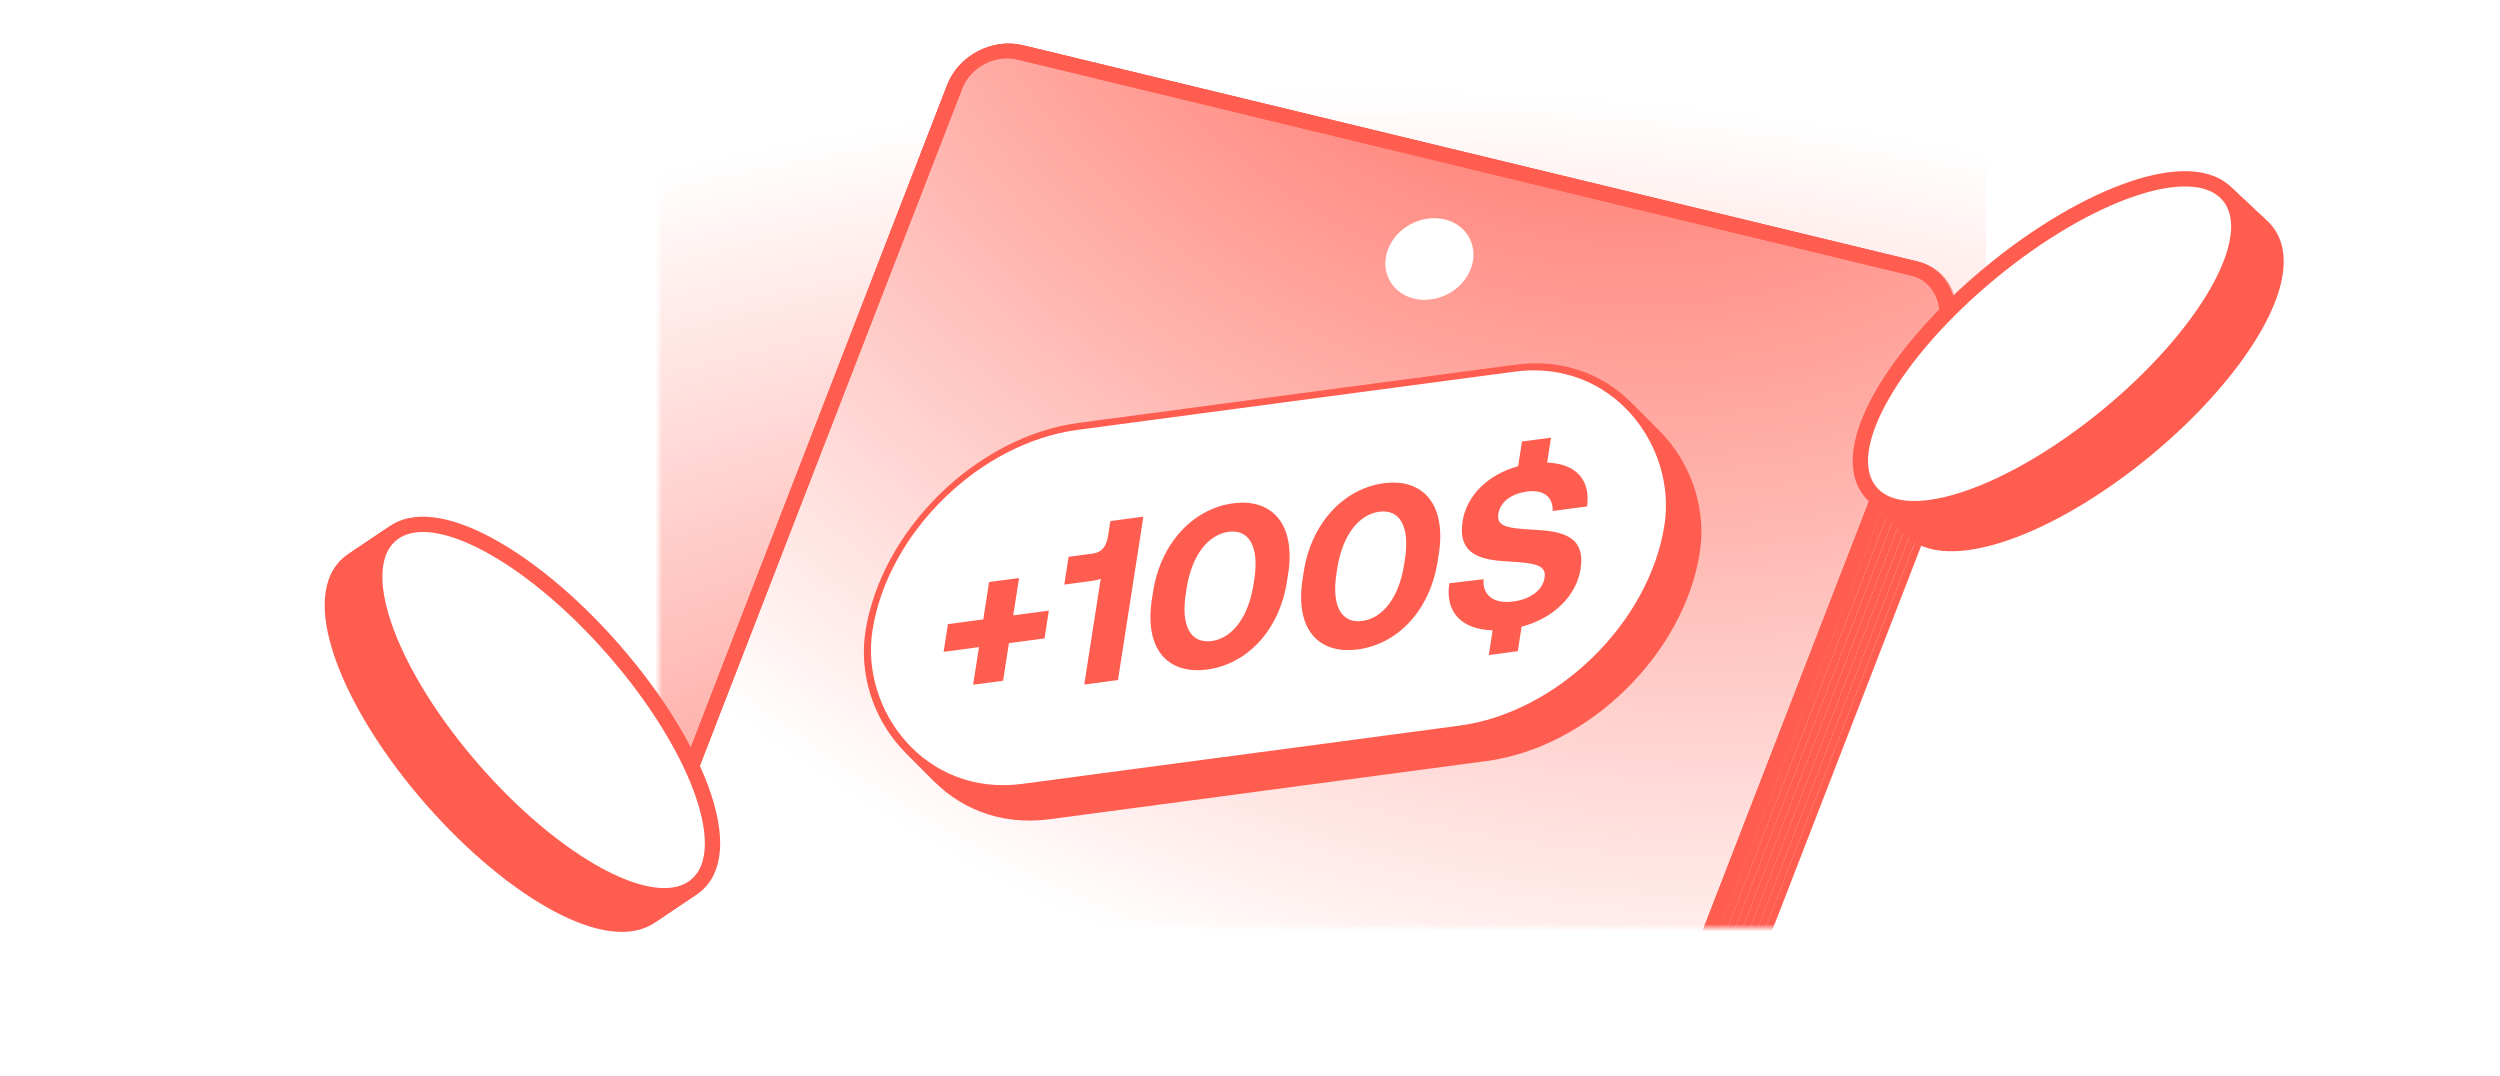 <svg width="353" height="152" viewBox="0 0 353 152" fill="none" xmlns="http://www.w3.org/2000/svg">
<g clip-path="url(#clip0_472_2792)">
<mask id="mask0_472_2792" style="mask-type:alpha" maskUnits="userSpaceOnUse" x="93" y="5" width="204" height="126">
<path d="M297 131H93V5H297V131Z" fill="#D9D9D9"/>
</mask>
<g mask="url(#mask0_472_2792)">
<path d="M280.373 51.357C280.362 54.559 278.284 57.657 275.248 58.998L98.188 137.231C93.53 139.289 88.82 136.406 88.82 131.496L88.82 -76.858C88.82 -80.901 92.08 -84.611 96.092 -85.131L273.692 -108.178C277.694 -108.698 280.927 -105.847 280.913 -101.811L280.373 51.357Z" fill="url(#paint0_radial_472_2792)"/>
<path fill-rule="evenodd" clip-rule="evenodd" d="M148.431 15.438C144.136 14.4 139.36 16.898 137.764 21.018L57.417 228.357C55.821 232.476 58.008 236.658 62.302 237.696L188.664 268.236C192.959 269.274 197.734 266.776 199.331 262.656L279.678 55.318C281.274 51.198 279.087 47.017 274.792 45.979L148.431 15.438ZM203.663 51.221C206.884 52 210.465 50.126 211.663 47.036C212.86 43.946 211.22 40.81 207.999 40.032C204.778 39.253 201.196 41.127 199.999 44.217C198.801 47.307 200.442 50.443 203.663 51.221Z" fill="white"/>
<g filter="url(#filter0_i_472_2792)">
<path d="M171.722 81.872C171.383 82.515 171.079 83.18 170.815 83.864L170.031 85.885L178.555 87.946C180.909 88.514 182.115 90.786 181.25 93.02C180.384 95.254 177.775 96.603 175.421 96.034L166.897 93.973L160.89 109.475L168.703 111.364L172.099 102.602L183.109 105.263C193.112 107.681 204.203 101.946 207.882 92.454C211.56 82.961 206.257 73.265 196.253 70.847C190.022 69.341 183.309 70.922 178.174 74.586L191.07 77.702C193.424 78.271 194.63 80.543 193.765 82.776C192.899 85.01 190.289 86.359 187.936 85.79L171.722 81.872Z" fill="white" fill-opacity="0.2"/>
</g>
<rect x="0.66" y="1.261" width="143.84" height="218.473" rx="6.92" transform="matrix(0.972 0.235 -0.361 0.932 141.128 13.489)" stroke="#FF5D50" stroke-width="2.16"/>
<path fill-rule="evenodd" clip-rule="evenodd" d="M147.859 14.149C143.565 13.111 138.789 15.609 137.193 19.729L56.846 227.068C55.249 231.187 57.437 235.369 61.731 236.407L188.093 266.947C192.387 267.985 197.163 265.487 198.759 261.367L279.106 54.029C280.703 49.909 278.516 45.728 274.221 44.69L147.859 14.149ZM203.091 49.932C206.312 50.711 209.894 48.837 211.091 45.747C212.289 42.657 210.648 39.521 207.427 38.743C204.206 37.964 200.625 39.838 199.427 42.928C198.23 46.018 199.87 49.154 203.091 49.932Z" fill="white"/>
<g filter="url(#filter1_i_472_2792)">
<path d="M171.151 80.586C170.812 81.23 170.508 81.895 170.244 82.578L169.46 84.6L177.984 86.66C180.338 87.229 181.544 89.501 180.679 91.735C179.813 93.969 177.204 95.317 174.85 94.748L166.326 92.688L160.319 108.19L168.132 110.079L171.528 101.317L182.538 103.978C192.541 106.396 203.632 100.661 207.311 91.169C210.989 81.676 205.686 71.98 195.682 69.562C189.451 68.056 182.738 69.636 177.603 73.3L190.499 76.417C192.852 76.986 194.059 79.257 193.194 81.491C192.328 83.725 189.718 85.074 187.365 84.505L171.151 80.586Z" fill="white" fill-opacity="0.2"/>
</g>
<rect x="0.66" y="1.261" width="143.84" height="218.473" rx="6.92" transform="matrix(0.972 0.235 -0.361 0.932 140.558 12.2)" stroke="#FF5D50" stroke-width="2.16"/>
<path fill-rule="evenodd" clip-rule="evenodd" d="M147.287 12.852C142.992 11.814 138.217 14.312 136.62 18.432L56.273 225.771C54.677 229.891 56.864 234.072 61.159 235.11L187.52 265.651C191.815 266.689 196.591 264.19 198.187 260.071L278.534 52.732C280.131 48.612 277.943 44.431 273.649 43.393L147.287 12.852ZM202.519 48.635C205.74 49.414 209.322 47.54 210.519 44.45C211.716 41.36 210.076 38.224 206.855 37.446C203.634 36.667 200.052 38.541 198.855 41.631C197.658 44.721 199.298 47.857 202.519 48.635Z" fill="white"/>
<g filter="url(#filter2_i_472_2792)">
<path d="M170.58 79.286C170.241 79.929 169.937 80.594 169.672 81.278L168.889 83.299L177.413 85.36C179.766 85.929 180.973 88.2 180.107 90.434C179.242 92.668 176.632 94.016 174.279 93.448L165.755 91.388L159.748 106.889L167.561 108.778L170.956 100.016L181.966 102.677C191.97 105.095 203.061 99.36 206.739 89.868C210.418 80.376 205.114 70.679 195.111 68.261C188.879 66.755 182.167 68.336 177.032 72L189.927 75.116C192.281 75.685 193.488 77.957 192.622 80.191C191.757 82.424 189.147 83.773 186.793 83.204L170.58 79.286Z" fill="white" fill-opacity="0.2"/>
</g>
<rect x="0.66" y="1.261" width="143.84" height="218.473" rx="6.92" transform="matrix(0.972 0.235 -0.361 0.932 139.985 10.903)" stroke="#FF5D50" stroke-width="2.16"/>
<path fill-rule="evenodd" clip-rule="evenodd" d="M146.715 11.563C142.421 10.525 137.645 13.023 136.049 17.143L55.702 224.482C54.105 228.601 56.292 232.783 60.587 233.821L186.949 264.361C191.243 265.399 196.019 262.901 197.615 258.781L277.962 51.443C279.559 47.323 277.372 43.142 273.077 42.104L146.715 11.563ZM201.947 47.346C205.168 48.125 208.75 46.251 209.947 43.161C211.144 40.071 209.504 36.935 206.283 36.157C203.062 35.378 199.48 37.252 198.283 40.342C197.085 43.432 198.726 46.568 201.947 47.346Z" fill="white"/>
<g filter="url(#filter3_i_472_2792)">
<path d="M170.007 77.997C169.668 78.64 169.364 79.305 169.1 79.989L168.316 82.01L176.84 84.071C179.194 84.639 180.4 86.911 179.535 89.145C178.669 91.379 176.059 92.728 173.706 92.159L165.182 90.098L159.175 105.6L166.988 107.489L170.384 98.727L181.394 101.388C191.397 103.806 202.488 98.071 206.167 88.579C209.845 79.086 204.542 69.39 194.538 66.972C188.306 65.466 181.594 67.047 176.459 70.711L189.355 73.827C191.708 74.396 192.915 76.668 192.049 78.901C191.184 81.135 188.574 82.484 186.22 81.915L170.007 77.997Z" fill="white" fill-opacity="0.2"/>
</g>
<rect x="0.66" y="1.261" width="143.84" height="218.473" rx="6.92" transform="matrix(0.972 0.235 -0.361 0.932 139.413 9.614)" stroke="#FF5D50" stroke-width="2.16"/>
<path fill-rule="evenodd" clip-rule="evenodd" d="M146.145 10.266C141.851 9.228 137.075 11.726 135.478 15.846L55.132 223.185C53.535 227.305 55.722 231.486 60.017 232.524L186.379 263.065C190.673 264.103 195.449 261.604 197.045 257.485L277.392 50.146C278.989 46.026 276.801 41.845 272.507 40.807L146.145 10.266ZM201.377 46.049C204.598 46.828 208.179 44.954 209.377 41.864C210.574 38.774 208.934 35.639 205.713 34.86C202.492 34.082 198.91 35.955 197.713 39.045C196.515 42.135 198.156 45.271 201.377 46.049Z" fill="white"/>
<g filter="url(#filter4_i_472_2792)">
<path d="M169.437 76.7C169.098 77.343 168.794 78.008 168.53 78.692L167.746 80.714L176.27 82.774C178.624 83.343 179.83 85.614 178.965 87.848C178.099 90.082 175.489 91.431 173.136 90.862L164.612 88.802L158.605 104.303L166.418 106.192L169.814 97.43L180.823 100.091C190.827 102.509 201.918 96.774 205.597 87.282C209.275 77.79 203.971 68.093 193.968 65.675C187.736 64.169 181.024 65.75 175.889 69.414L188.785 72.531C191.138 73.099 192.345 75.371 191.479 77.605C190.614 79.838 188.004 81.187 185.65 80.618L169.437 76.7Z" fill="white" fill-opacity="0.2"/>
</g>
<rect x="0.66" y="1.261" width="143.84" height="218.473" rx="6.92" transform="matrix(0.972 0.235 -0.361 0.932 138.843 8.317)" stroke="#FF5D50" stroke-width="2.16"/>
<path fill-rule="evenodd" clip-rule="evenodd" d="M145.574 8.969C141.279 7.931 136.504 10.43 134.907 14.549L54.56 221.888C52.964 226.008 55.151 230.189 59.446 231.227L185.807 261.768C190.102 262.806 194.878 260.307 196.474 256.188L276.821 48.849C278.417 44.729 276.23 40.548 271.936 39.51L145.574 8.969ZM200.805 44.752C204.026 45.531 207.608 43.657 208.806 40.567C210.003 37.477 208.362 34.342 205.141 33.563C201.92 32.785 198.339 34.658 197.141 37.748C195.944 40.838 197.584 43.974 200.805 44.752Z" fill="white"/>
<g filter="url(#filter5_i_472_2792)">
<path d="M168.865 75.403C168.526 76.046 168.222 76.712 167.957 77.395L167.174 79.417L175.698 81.477C178.051 82.046 179.258 84.317 178.392 86.551C177.527 88.785 174.917 90.134 172.563 89.565L164.04 87.505L158.032 103.006L165.846 104.895L169.241 96.133L180.251 98.794C190.255 101.212 201.346 95.478 205.024 85.985C208.703 76.493 203.399 66.796 193.396 64.378C187.164 62.872 180.452 64.453 175.317 68.117L188.212 71.234C190.566 71.802 191.773 74.074 190.907 76.308C190.041 78.541 187.432 79.89 185.078 79.322L168.865 75.403Z" fill="white" fill-opacity="0.2"/>
</g>
<rect x="0.66" y="1.261" width="143.84" height="218.473" rx="6.92" transform="matrix(0.972 0.235 -0.361 0.932 138.272 7.02)" stroke="#FF5D50" stroke-width="2.16"/>
<path fill-rule="evenodd" clip-rule="evenodd" d="M145.003 7.68C140.708 6.642 135.933 9.141 134.336 13.26L53.989 220.599C52.393 224.719 54.58 228.9 58.875 229.938L185.236 260.479C189.531 261.517 194.307 259.018 195.903 254.899L276.25 47.56C277.846 43.44 275.659 39.259 271.365 38.221L145.003 7.68ZM200.234 43.463C203.455 44.242 207.037 42.368 208.234 39.278C209.432 36.188 207.791 33.052 204.57 32.274C201.349 31.495 197.768 33.369 196.57 36.459C195.373 39.549 197.013 42.684 200.234 43.463Z" fill="white"/>
<g filter="url(#filter6_i_472_2792)">
<path d="M168.295 74.11C167.956 74.754 167.652 75.419 167.388 76.102L166.604 78.124L175.128 80.184C177.482 80.753 178.688 83.024 177.823 85.258C176.957 87.492 174.348 88.841 171.994 88.272L163.47 86.212L157.463 101.713L165.276 103.602L168.672 94.84L179.682 97.501C189.685 99.919 200.776 94.185 204.455 84.692C208.133 75.2 202.83 65.503 192.826 63.085C186.595 61.579 179.882 63.16 174.747 66.824L187.643 69.941C189.997 70.51 191.203 72.781 190.338 75.015C189.472 77.249 186.862 78.597 184.509 78.028L168.295 74.11Z" fill="white" fill-opacity="0.2"/>
</g>
<rect x="0.66" y="1.261" width="143.84" height="218.473" rx="6.92" transform="matrix(0.972 0.235 -0.361 0.932 137.701 5.731)" stroke="#FF5D50" stroke-width="2.16"/>
<path fill-rule="evenodd" clip-rule="evenodd" d="M144.432 6.387C140.137 5.349 135.362 7.848 133.765 11.967L53.418 219.306C51.822 223.426 54.009 227.607 58.304 228.645L184.665 259.186C188.96 260.224 193.735 257.725 195.332 253.606L275.679 46.267C277.275 42.147 275.088 37.966 270.793 36.928L144.432 6.387ZM199.663 42.17C202.884 42.949 206.466 41.075 207.663 37.985C208.861 34.895 207.22 31.759 203.999 30.981C200.778 30.203 197.197 32.076 195.999 35.166C194.802 38.256 196.442 41.392 199.663 42.17Z" fill="white"/>
<g filter="url(#filter7_i_472_2792)">
<path d="M167.724 72.821C167.385 73.465 167.081 74.13 166.817 74.813L166.033 76.835L174.557 78.895C176.911 79.464 178.117 81.735 177.252 83.969C176.386 86.203 173.776 87.552 171.423 86.983L162.899 84.923L156.892 100.424L164.705 102.313L168.101 93.551L179.111 96.212C189.114 98.63 200.205 92.895 203.884 83.403C207.562 73.911 202.259 64.214 192.255 61.796C186.023 60.29 179.311 61.871 174.176 65.535L187.072 68.652C189.425 69.221 190.632 71.492 189.767 73.726C188.901 75.96 186.291 77.308 183.938 76.739L167.724 72.821Z" fill="white" fill-opacity="0.2"/>
</g>
<rect x="0.66" y="1.261" width="143.84" height="218.473" rx="6.92" transform="matrix(0.972 0.235 -0.361 0.932 137.13 4.438)" stroke="#FF5D50" stroke-width="2.16"/>
<path d="M133.765 11.967C135.362 7.848 140.137 5.349 144.432 6.387L270.793 36.928C275.088 37.966 277.275 42.147 275.679 46.267L195.332 253.606C193.735 257.725 188.96 260.224 184.665 259.186L58.304 228.645C54.009 227.607 51.822 223.426 53.418 219.306L133.765 11.967Z" fill="url(#paint1_radial_472_2792)"/>
<circle cx="6" cy="6" r="6" transform="matrix(0.972 0.235 -0.361 0.932 198.168 29.57)" fill="#FFBEB9"/>
<path d="M167.724 72.821C167.385 73.465 167.081 74.13 166.817 74.813L166.033 76.835L174.557 78.895C176.911 79.464 178.117 81.735 177.252 83.969C176.386 86.203 173.776 87.552 171.423 86.983L162.899 84.923L156.892 100.424L164.705 102.313L168.101 93.551L179.111 96.212C189.114 98.63 200.205 92.895 203.884 83.403C207.562 73.911 202.259 64.214 192.255 61.796C186.023 60.29 179.311 61.871 174.176 65.535L187.072 68.652C189.425 69.221 190.632 71.492 189.767 73.726C188.901 75.96 186.291 77.308 183.938 76.739L167.724 72.821Z" fill="url(#paint2_linear_472_2792)"/>
<path d="M167.724 72.821C167.385 73.465 167.081 74.13 166.817 74.813L166.033 76.835L174.557 78.895C176.911 79.464 178.117 81.735 177.252 83.969C176.386 86.203 173.776 87.552 171.423 86.983L162.899 84.923L156.892 100.424L164.705 102.313L168.101 93.551L179.111 96.212C189.114 98.63 200.205 92.895 203.884 83.403C207.562 73.911 202.259 64.214 192.255 61.796C186.023 60.29 179.311 61.871 174.176 65.535L187.072 68.652C189.425 69.221 190.632 71.492 189.767 73.726C188.901 75.96 186.291 77.308 183.938 76.739L167.724 72.821Z" fill="#DFE3EC"/>
<path d="M167.724 72.821C167.385 73.465 167.081 74.13 166.817 74.813L166.033 76.835L174.557 78.895C176.911 79.464 178.117 81.735 177.252 83.969C176.386 86.203 173.776 87.552 171.423 86.983L162.899 84.923L156.892 100.424L164.705 102.313L168.101 93.551L179.111 96.212C189.114 98.63 200.205 92.895 203.884 83.403C207.562 73.911 202.259 64.214 192.255 61.796C186.023 60.29 179.311 61.871 174.176 65.535L187.072 68.652C189.425 69.221 190.632 71.492 189.767 73.726C188.901 75.96 186.291 77.308 183.938 76.739L167.724 72.821Z" fill="url(#paint3_linear_472_2792)" fill-opacity="0.2"/>
<path d="M167.724 72.821C167.385 73.465 167.081 74.13 166.817 74.813L166.033 76.835L174.557 78.895C176.911 79.464 178.117 81.735 177.252 83.969C176.386 86.203 173.776 87.552 171.423 86.983L162.899 84.923L156.892 100.424L164.705 102.313L168.101 93.551L179.111 96.212C189.114 98.63 200.205 92.895 203.884 83.403C207.562 73.911 202.259 64.214 192.255 61.796C186.023 60.29 179.311 61.871 174.176 65.535L187.072 68.652C189.425 69.221 190.632 71.492 189.767 73.726C188.901 75.96 186.291 77.308 183.938 76.739L167.724 72.821Z" fill="url(#paint4_radial_472_2792)" style="mix-blend-mode:overlay"/>
<rect x="0.66" y="1.261" width="143.84" height="218.473" rx="6.92" transform="matrix(0.972 0.235 -0.361 0.932 137.13 4.438)" stroke="#FF5D50" stroke-width="2.16"/>
</g>
<mask id="mask1_472_2792" style="mask-type:alpha" maskUnits="userSpaceOnUse" x="74" y="-3" width="232" height="133">
<path d="M254.39 129.725L74.556 124.058L108.553 -2.195L305.18 51.682L254.39 129.725Z" fill="#D9D9D9"/>
</mask>
<g mask="url(#mask1_472_2792)">
<path fill-rule="evenodd" clip-rule="evenodd" d="M148.433 15.43C144.138 14.392 139.362 16.89 137.766 21.01L57.419 228.349C55.822 232.469 58.01 236.65 62.304 237.688L188.666 268.229C192.961 269.267 197.736 266.768 199.333 262.649L279.68 55.31C281.276 51.19 279.089 47.009 274.794 45.971L148.433 15.43ZM203.664 51.213C206.885 51.992 210.467 50.118 211.664 47.028C212.862 43.938 211.221 40.803 208 40.024C204.779 39.245 201.197 41.119 200 44.209C198.803 47.299 200.443 50.435 203.664 51.213Z" fill="white"/>
<rect x="0.66" y="1.261" width="143.84" height="218.473" rx="6.92" transform="matrix(0.972 0.235 -0.361 0.932 141.13 13.481)" stroke="#FF5D50" stroke-width="2.16"/>
<path d="M295.105 -19.457C283.391 10.769 246.723 27.31 213.122 17.327C179.52 7.344 161.92 -25.32 173.634 -55.547C185.347 -85.773 222.015 -102.314 255.616 -92.331C289.218 -82.348 306.818 -49.684 295.105 -19.457Z" stroke="#F0F0F0" stroke-width="1.58"/>
<path fill-rule="evenodd" clip-rule="evenodd" d="M147.861 14.141C143.567 13.103 138.791 15.601 137.195 19.721L56.848 227.06C55.251 231.18 57.438 235.361 61.733 236.399L188.095 266.94C192.389 267.978 197.165 265.479 198.761 261.36L279.108 54.021C280.705 49.901 278.518 45.72 274.223 44.682L147.861 14.141ZM203.093 49.924C206.314 50.703 209.896 48.829 211.093 45.739C212.291 42.649 210.65 39.514 207.429 38.735C204.208 37.956 200.627 39.83 199.429 42.92C198.232 46.01 199.872 49.146 203.093 49.924Z" fill="white"/>
<rect x="0.66" y="1.261" width="143.84" height="218.473" rx="6.92" transform="matrix(0.972 0.235 -0.361 0.932 140.558 12.196)" stroke="#FF5D50" stroke-width="2.16"/>
<path d="M294.39 -20.379C282.677 9.848 246.009 26.389 212.408 16.405C178.806 6.422 161.206 -26.242 172.919 -56.468C184.633 -86.695 221.301 -103.236 254.902 -93.253C288.504 -83.27 306.104 -50.606 294.39 -20.379Z" stroke="#F0F0F0" stroke-width="1.58"/>
<path fill-rule="evenodd" clip-rule="evenodd" d="M147.29 12.852C142.995 11.814 138.219 14.312 136.623 18.432L56.276 225.771C54.679 229.891 56.867 234.072 61.161 235.11L187.523 265.651C191.817 266.689 196.593 264.19 198.19 260.071L278.537 52.732C280.133 48.612 277.946 44.431 273.651 43.393L147.29 12.852ZM202.521 48.635C205.742 49.414 209.324 47.54 210.521 44.45C211.718 41.36 210.078 38.224 206.857 37.446C203.636 36.667 200.054 38.541 198.857 41.631C197.66 44.721 199.3 47.857 202.521 48.635Z" fill="white"/>
<rect x="0.66" y="1.261" width="143.84" height="218.473" rx="6.92" transform="matrix(0.972 0.235 -0.361 0.932 139.987 10.903)" stroke="#FF5D50" stroke-width="2.16"/>
<path d="M293.678 -21.309C281.965 8.918 245.297 25.459 211.696 15.476C178.094 5.493 160.494 -27.172 172.207 -57.398C183.921 -87.625 220.589 -104.166 254.19 -94.183C287.791 -84.2 305.392 -51.535 293.678 -21.309Z" stroke="#F0F0F0" stroke-width="1.58"/>
<path fill-rule="evenodd" clip-rule="evenodd" d="M146.718 11.559C142.423 10.521 137.648 13.019 136.051 17.139L55.704 224.478C54.108 228.598 56.295 232.779 60.59 233.817L186.951 264.358C191.246 265.396 196.022 262.897 197.618 258.778L277.965 51.439C279.561 47.319 277.374 43.138 273.08 42.1L146.718 11.559ZM201.949 47.342C205.17 48.121 208.752 46.247 209.95 43.157C211.147 40.067 209.506 36.931 206.285 36.153C203.065 35.374 199.483 37.248 198.285 40.338C197.088 43.428 198.729 46.564 201.949 47.342Z" fill="white"/>
<rect x="0.66" y="1.261" width="143.84" height="218.473" rx="6.92" transform="matrix(0.972 0.235 -0.361 0.932 139.416 9.61)" stroke="#FF5D50" stroke-width="2.16"/>
<path d="M292.966 -22.235C281.253 7.992 244.585 24.533 210.983 14.55C177.382 4.567 159.782 -28.097 171.495 -58.324C183.208 -88.551 219.876 -105.092 253.478 -95.109C287.079 -85.125 304.679 -52.461 292.966 -22.235Z" stroke="#F0F0F0" stroke-width="1.58"/>
<path fill-rule="evenodd" clip-rule="evenodd" d="M146.149 10.258C141.854 9.22 137.078 11.719 135.482 15.838L55.135 223.177C53.538 227.297 55.726 231.478 60.02 232.516L186.382 263.057C190.677 264.095 195.452 261.597 197.049 257.477L277.396 50.138C278.992 46.018 276.805 41.837 272.51 40.799L146.149 10.258ZM201.38 46.041C204.601 46.82 208.183 44.946 209.38 41.856C210.578 38.767 208.937 35.631 205.716 34.852C202.495 34.074 198.913 35.947 197.716 39.037C196.519 42.127 198.159 45.263 201.38 46.041Z" fill="white"/>
<rect x="0.66" y="1.261" width="143.84" height="218.473" rx="6.92" transform="matrix(0.972 0.235 -0.361 0.932 138.847 8.309)" stroke="#FF5D50" stroke-width="2.16"/>
<path d="M292.254 -23.164C280.541 7.062 243.873 23.603 210.271 13.62C176.67 3.637 159.07 -29.027 170.783 -59.254C182.496 -89.48 219.164 -106.021 252.766 -96.038C286.367 -86.055 303.967 -53.391 292.254 -23.164Z" stroke="#F0F0F0" stroke-width="1.58"/>
<path fill-rule="evenodd" clip-rule="evenodd" d="M145.576 8.969C141.282 7.931 136.506 10.43 134.91 14.549L54.563 221.888C52.966 226.008 55.154 230.189 59.448 231.227L185.81 261.768C190.104 262.806 194.88 260.307 196.476 256.188L276.823 48.849C278.42 44.729 276.233 40.548 271.938 39.51L145.576 8.969ZM200.808 44.752C204.029 45.531 207.611 43.657 208.808 40.567C210.005 37.477 208.365 34.342 205.144 33.563C201.923 32.785 198.341 34.658 197.144 37.748C195.946 40.838 197.587 43.974 200.808 44.752Z" fill="white"/>
<rect x="0.66" y="1.261" width="143.84" height="218.473" rx="6.92" transform="matrix(0.972 0.235 -0.361 0.932 138.274 7.02)" stroke="#FF5D50" stroke-width="2.16"/>
<path d="M291.541 -24.094C279.828 6.133 243.16 22.674 209.558 12.691C175.957 2.707 158.357 -29.957 170.07 -60.183C181.783 -90.41 218.451 -106.951 252.053 -96.968C285.654 -86.985 303.254 -54.321 291.541 -24.094Z" stroke="#F0F0F0" stroke-width="1.58"/>
<path fill-rule="evenodd" clip-rule="evenodd" d="M145.006 7.672C140.711 6.634 135.936 9.133 134.339 13.252L53.992 220.591C52.396 224.711 54.583 228.892 58.878 229.93L185.239 260.471C189.534 261.509 194.31 259.011 195.906 254.891L276.253 47.552C277.85 43.432 275.662 39.251 271.368 38.213L145.006 7.672ZM200.238 43.455C203.459 44.234 207.04 42.36 208.238 39.27C209.435 36.181 207.795 33.045 204.574 32.266C201.353 31.488 197.771 33.361 196.574 36.451C195.376 39.541 197.017 42.677 200.238 43.455Z" fill="white"/>
<rect x="0.66" y="1.261" width="143.84" height="218.473" rx="6.92" transform="matrix(0.972 0.235 -0.361 0.932 137.704 5.723)" stroke="#FF5D50" stroke-width="2.16"/>
<path d="M290.829 -25.027C279.116 5.199 242.448 21.74 208.846 11.757C175.245 1.774 157.645 -30.89 169.358 -61.117C181.071 -91.344 217.739 -107.885 251.341 -97.901C284.942 -87.918 302.542 -55.254 290.829 -25.027Z" stroke="#F0F0F0" stroke-width="1.58"/>
<path fill-rule="evenodd" clip-rule="evenodd" d="M144.433 6.387C140.139 5.349 135.363 7.848 133.767 11.967L53.42 219.306C51.823 223.426 54.01 227.607 58.305 228.645L184.667 259.186C188.961 260.224 193.737 257.725 195.333 253.606L275.68 46.267C277.277 42.147 275.09 37.966 270.795 36.928L144.433 6.387ZM199.665 42.17C202.886 42.949 206.468 41.075 207.665 37.985C208.862 34.895 207.222 31.759 204.001 30.981C200.78 30.203 197.198 32.076 196.001 35.166C194.803 38.256 196.444 41.392 199.665 42.17Z" fill="white"/>
<rect x="0.66" y="1.261" width="143.84" height="218.473" rx="6.92" transform="matrix(0.972 0.235 -0.361 0.932 137.131 4.438)" stroke="#FF5D50" stroke-width="2.16"/>
<path d="M290.115 -25.945C278.401 4.281 241.733 20.822 208.132 10.839C174.53 0.856 156.93 -31.808 168.644 -62.035C180.357 -92.262 217.025 -108.803 250.626 -98.819C284.228 -88.836 301.828 -56.172 290.115 -25.945Z" stroke="#F0F0F0" stroke-width="1.58"/>
<path d="M133.767 11.967C135.363 7.848 140.139 5.349 144.433 6.387L270.795 36.928C275.09 37.966 277.277 42.147 275.68 46.267L195.333 253.606C193.737 257.725 188.961 260.224 184.667 259.186L58.305 228.645C54.01 227.607 51.823 223.426 53.42 219.306L133.767 11.967Z" fill="url(#paint5_radial_472_2792)"/>
<circle cx="6" cy="6" r="6" transform="matrix(0.972 0.235 -0.361 0.932 198.169 29.574)" fill="white"/>
<rect x="0.66" y="1.261" width="143.84" height="218.473" rx="6.92" transform="matrix(0.972 0.235 -0.361 0.932 137.131 4.438)" stroke="#FF5D50" stroke-width="2.16"/>
<path d="M290.115 -25.945C278.401 4.281 241.733 20.822 208.132 10.839C174.53 0.856 156.93 -31.808 168.644 -62.035C180.357 -92.262 217.025 -108.803 250.626 -98.819C284.228 -88.836 301.828 -56.172 290.115 -25.945Z" stroke="#C9C9C9" stroke-width="1.58"/>
</g>
<path d="M302.962 63.527C296.13 69.165 289.047 73.257 283.089 75.294C280.114 76.311 277.362 76.835 275.034 76.747C272.706 76.659 270.671 75.947 269.354 74.351C268.037 72.755 267.725 70.622 268.08 68.32C268.436 66.017 269.473 63.415 271.037 60.687C274.168 55.224 279.531 49.047 286.363 43.41C293.195 37.773 300.278 33.681 306.236 31.643C309.212 30.626 311.963 30.102 314.292 30.19C316.619 30.279 318.654 30.99 319.971 32.586C321.288 34.182 321.6 36.315 321.245 38.617C320.89 40.92 319.852 43.522 318.288 46.25C315.157 51.713 309.794 57.89 302.962 63.527Z" fill="white" stroke="#FF5D50" stroke-width="2.164"/>
<path d="M302.435 63.035C295.603 68.672 288.52 72.764 282.562 74.802C279.587 75.819 276.835 76.343 274.507 76.255C272.179 76.166 270.145 75.455 268.827 73.859C267.51 72.263 267.198 70.13 267.553 67.828C267.909 65.525 268.946 62.923 270.51 60.195C273.641 54.732 279.004 48.555 285.836 42.918C292.668 37.281 299.751 33.188 305.71 31.151C308.685 30.134 311.436 29.61 313.765 29.698C316.092 29.786 318.127 30.498 319.444 32.094C320.761 33.69 321.073 35.823 320.718 38.125C320.363 40.428 319.325 43.03 317.762 45.758C314.63 51.221 309.267 57.398 302.435 63.035Z" fill="white" stroke="#FF5D50" stroke-width="2.164"/>
<path d="M301.909 62.539C295.077 68.176 287.994 72.268 282.036 74.306C279.061 75.323 276.309 75.847 273.981 75.759C271.653 75.67 269.619 74.959 268.302 73.363C266.984 71.766 266.672 69.634 267.028 67.332C267.383 65.029 268.42 62.427 269.984 59.699C273.115 54.236 278.478 48.059 285.31 42.422C292.143 36.784 299.225 32.692 305.184 30.655C308.159 29.638 310.91 29.113 313.239 29.202C315.566 29.29 317.601 30.002 318.918 31.598C320.235 33.194 320.547 35.327 320.192 37.629C319.837 39.932 318.799 42.534 317.236 45.261C314.104 50.725 308.742 56.901 301.909 62.539Z" fill="white" stroke="#FF5D50" stroke-width="2.164"/>
<path d="M301.382 62.047C294.55 67.684 287.468 71.776 281.509 73.813C278.534 74.831 275.783 75.355 273.454 75.266C271.127 75.178 269.092 74.467 267.775 72.871C266.458 71.274 266.146 69.141 266.501 66.84C266.856 64.537 267.893 61.935 269.457 59.207C272.589 53.744 277.951 47.567 284.783 41.93C291.616 36.292 298.698 32.2 304.657 30.163C307.632 29.146 310.383 28.621 312.712 28.71C315.039 28.798 317.074 29.509 318.391 31.106C319.708 32.702 320.02 34.835 319.665 37.137C319.31 39.44 318.273 42.041 316.709 44.769C313.577 50.232 308.215 56.409 301.382 62.047Z" fill="white" stroke="#FF5D50" stroke-width="2.164"/>
<path d="M300.857 61.554C294.025 67.192 286.942 71.284 280.984 73.321C278.009 74.338 275.257 74.863 272.929 74.774C270.601 74.686 268.567 73.975 267.25 72.378C265.932 70.782 265.62 68.649 265.976 66.347C266.331 64.044 267.368 61.443 268.932 58.715C272.063 53.252 277.426 47.075 284.258 41.437C291.091 35.8 298.173 31.708 304.132 29.671C307.107 28.653 309.858 28.129 312.187 28.218C314.514 28.306 316.549 29.017 317.866 30.613C319.183 32.21 319.495 34.343 319.14 36.644C318.785 38.947 317.747 41.549 316.184 44.277C313.052 49.74 307.69 55.917 300.857 61.554Z" fill="white" stroke="#FF5D50" stroke-width="2.164"/>
<path d="M300.33 61.062C293.498 66.7 286.416 70.792 280.457 72.829C277.482 73.846 274.731 74.371 272.402 74.282C270.075 74.194 268.04 73.482 266.723 71.886C265.406 70.29 265.094 68.157 265.449 65.855C265.804 63.552 266.841 60.95 268.405 58.222C271.537 52.759 276.899 46.583 283.731 40.945C290.564 35.308 297.646 31.216 303.605 29.178C306.58 28.161 309.331 27.637 311.66 27.725C313.987 27.814 316.022 28.525 317.339 30.121C318.656 31.718 318.968 33.85 318.613 36.152C318.258 38.455 317.221 41.057 315.657 43.785C312.525 49.248 307.163 55.425 300.33 61.062Z" fill="white" stroke="#FF5D50" stroke-width="2.164"/>
<path d="M299.805 60.566C292.972 66.204 285.89 70.296 279.931 72.333C276.956 73.35 274.205 73.875 271.876 73.786C269.549 73.698 267.514 72.986 266.197 71.39C264.88 69.794 264.568 67.661 264.923 65.359C265.278 63.056 266.315 60.454 267.879 57.726C271.011 52.263 276.373 46.087 283.206 40.449C290.038 34.812 297.121 30.72 303.079 28.682C306.054 27.665 308.806 27.141 311.134 27.229C313.461 27.318 315.496 28.029 316.813 29.625C318.13 31.221 318.442 33.354 318.087 35.656C317.732 37.959 316.695 40.561 315.131 43.289C311.999 48.752 306.637 54.929 299.805 60.566Z" fill="white" stroke="#FF5D50" stroke-width="2.164"/>
<path d="M299.278 60.074C292.446 65.711 285.363 69.803 279.404 71.841C276.429 72.858 273.678 73.382 271.349 73.294C269.022 73.205 266.987 72.494 265.67 70.898C264.353 69.302 264.041 67.169 264.396 64.867C264.751 62.564 265.789 59.962 267.352 57.234C270.484 51.771 275.847 45.594 282.679 39.957C289.511 34.319 296.594 30.227 302.552 28.19C305.527 27.173 308.279 26.648 310.607 26.737C312.935 26.826 314.969 27.537 316.287 29.133C317.604 30.729 317.916 32.862 317.561 35.164C317.205 37.467 316.168 40.069 314.604 42.797C311.473 48.26 306.11 54.437 299.278 60.074Z" fill="white" stroke="#FF5D50" stroke-width="2.164"/>
<path d="M298.753 59.582C291.92 65.219 284.838 69.311 278.879 71.349C275.904 72.366 273.153 72.89 270.824 72.802C268.497 72.713 266.462 72.002 265.145 70.406C263.828 68.809 263.516 66.677 263.871 64.375C264.226 62.072 265.263 59.47 266.827 56.742C269.959 51.279 275.321 45.102 282.154 39.465C288.986 33.827 296.069 29.735 302.027 27.698C305.002 26.681 307.754 26.156 310.082 26.245C312.409 26.333 314.444 27.045 315.761 28.641C317.078 30.237 317.39 32.37 317.035 34.672C316.68 36.975 315.643 39.577 314.079 42.304C310.947 47.768 305.585 53.944 298.753 59.582Z" fill="white" stroke="#FF5D50" stroke-width="2.164"/>
<path d="M298.226 59.086C291.394 64.723 284.311 68.815 278.352 70.852C275.377 71.87 272.626 72.394 270.297 72.306C267.97 72.217 265.935 71.506 264.618 69.909C263.301 68.313 262.989 66.18 263.344 63.879C263.699 61.576 264.737 58.974 266.3 56.246C269.432 50.783 274.795 44.606 281.627 38.969C288.459 33.331 295.542 29.239 301.5 27.202C304.475 26.185 307.227 25.66 309.555 25.749C311.883 25.837 313.917 26.549 315.234 28.145C316.552 29.741 316.864 31.874 316.509 34.176C316.153 36.479 315.116 39.081 313.552 41.808C310.421 47.272 305.058 53.448 298.226 59.086Z" fill="white" stroke="#FF5D50" stroke-width="2.164"/>
<path d="M297.699 58.593C290.867 64.231 283.784 68.323 277.826 70.36C274.85 71.377 272.099 71.902 269.77 71.813C267.443 71.725 265.408 71.014 264.091 69.417C262.774 67.821 262.462 65.688 262.817 63.386C263.172 61.084 264.21 58.482 265.773 55.754C268.905 50.291 274.268 44.114 281.1 38.477C287.932 32.839 295.015 28.747 300.973 26.71C303.948 25.692 306.7 25.168 309.028 25.257C311.356 25.345 313.391 26.056 314.708 27.653C316.025 29.249 316.337 31.382 315.982 33.684C315.626 35.986 314.589 38.588 313.025 41.316C309.894 46.779 304.531 52.956 297.699 58.593Z" fill="white" stroke="#FF5D50" stroke-width="2.164"/>
<path d="M60.962 112.875C66.799 119.537 73.132 124.715 78.685 127.684C81.458 129.166 84.089 130.127 86.401 130.414C88.713 130.701 90.835 130.326 92.392 128.962C93.949 127.598 94.6 125.543 94.619 123.214C94.639 120.884 94.033 118.15 92.929 115.206C90.716 109.31 86.417 102.351 80.58 95.689C74.743 89.026 68.411 83.848 62.858 80.879C60.084 79.397 57.453 78.437 55.141 78.15C52.829 77.863 50.707 78.238 49.15 79.602C47.593 80.965 46.943 83.02 46.923 85.349C46.903 87.679 47.509 90.414 48.613 93.358C50.826 99.253 55.125 106.212 60.962 112.875Z" fill="white" stroke="#FF5D50" stroke-width="2.164"/>
<path d="M61.562 112.472C67.398 119.135 73.731 124.313 79.284 127.282C82.057 128.764 84.688 129.724 87.001 130.011C89.312 130.298 91.435 129.923 92.991 128.56C94.548 127.196 95.199 125.141 95.219 122.812C95.238 120.482 94.633 117.747 93.528 114.803C91.316 108.908 87.016 101.949 81.179 95.286C75.343 88.624 69.01 83.446 63.457 80.477C60.684 78.995 58.053 78.035 55.74 77.748C53.429 77.461 51.306 77.835 49.749 79.199C48.193 80.563 47.542 82.618 47.522 84.947C47.503 87.277 48.108 90.012 49.213 92.955C51.425 98.851 55.725 105.81 61.562 112.472Z" fill="white" stroke="#FF5D50" stroke-width="2.164"/>
<path d="M62.159 112.07C67.996 118.733 74.329 123.911 79.882 126.879C82.655 128.362 85.286 129.322 87.599 129.609C89.91 129.896 92.032 129.521 93.589 128.157C95.146 126.794 95.797 124.739 95.816 122.41C95.836 120.08 95.231 117.345 94.126 114.401C91.913 108.505 87.614 101.547 81.777 94.884C75.94 88.221 69.608 83.043 64.055 80.075C61.282 78.592 58.65 77.632 56.338 77.345C54.026 77.058 51.904 77.433 50.347 78.797C48.791 80.16 48.14 82.215 48.12 84.544C48.1 86.874 48.706 89.609 49.81 92.553C52.023 98.449 56.322 105.407 62.159 112.07Z" fill="white" stroke="#FF5D50" stroke-width="2.164"/>
<path d="M62.758 111.668C68.595 118.33 74.928 123.508 80.481 126.477C83.254 127.959 85.885 128.919 88.198 129.207C90.509 129.493 92.632 129.119 94.188 127.755C95.745 126.391 96.396 124.336 96.416 122.007C96.435 119.677 95.83 116.942 94.725 113.999C92.513 108.103 88.213 101.144 82.376 94.482C76.54 87.819 70.207 82.641 64.654 79.672C61.881 78.19 59.25 77.23 56.937 76.943C54.626 76.656 52.503 77.031 50.947 78.394C49.39 79.758 48.739 81.813 48.719 84.142C48.7 86.472 49.305 89.207 50.41 92.151C52.622 98.046 56.922 105.005 62.758 111.668Z" fill="white" stroke="#FF5D50" stroke-width="2.164"/>
<path d="M63.357 111.265C69.194 117.928 75.526 123.106 81.079 126.075C83.852 127.557 86.484 128.517 88.796 128.804C91.108 129.091 93.23 128.716 94.787 127.353C96.344 125.989 96.994 123.934 97.014 121.605C97.034 119.275 96.428 116.54 95.323 113.596C93.111 107.701 88.812 100.742 82.975 94.079C77.138 87.417 70.805 82.239 65.252 79.27C62.479 77.788 59.848 76.828 57.535 76.54C55.224 76.254 53.102 76.628 51.545 77.992C49.988 79.356 49.337 81.411 49.318 83.74C49.298 86.07 49.904 88.805 51.008 91.748C53.221 97.644 57.52 104.603 63.357 111.265Z" fill="white" stroke="#FF5D50" stroke-width="2.164"/>
<path d="M63.956 110.863C69.793 117.526 76.126 122.704 81.679 125.672C84.452 127.155 87.083 128.115 89.396 128.402C91.707 128.689 93.829 128.314 95.386 126.95C96.943 125.587 97.594 123.532 97.613 121.203C97.633 118.873 97.028 116.138 95.923 113.194C93.711 107.298 89.411 100.34 83.574 93.677C77.737 87.014 71.405 81.836 65.852 78.868C63.079 77.385 60.447 76.425 58.135 76.138C55.824 75.851 53.701 76.226 52.144 77.59C50.588 78.953 49.937 81.008 49.917 83.337C49.897 85.667 50.503 88.402 51.608 91.346C53.82 97.242 58.12 104.2 63.956 110.863Z" fill="white" stroke="#FF5D50" stroke-width="2.164"/>
<path d="M64.555 110.461C70.391 117.123 76.724 122.301 82.277 125.27C85.05 126.752 87.681 127.712 89.994 128C92.305 128.286 94.428 127.912 95.985 126.548C97.541 125.184 98.192 123.129 98.212 120.8C98.231 118.47 97.626 115.735 96.521 112.792C94.309 106.896 90.009 99.937 84.172 93.275C78.336 86.612 72.003 81.434 66.45 78.465C63.677 76.983 61.046 76.023 58.733 75.736C56.422 75.449 54.299 75.824 52.743 77.187C51.186 78.551 50.535 80.606 50.515 82.935C50.496 85.265 51.101 88 52.206 90.944C54.418 96.839 58.718 103.798 64.555 110.461Z" fill="white" stroke="#FF5D50" stroke-width="2.164"/>
<path d="M65.153 110.058C70.99 116.721 77.322 121.899 82.876 124.868C85.648 126.35 88.28 127.31 90.592 127.597C92.904 127.884 95.026 127.509 96.583 126.146C98.14 124.782 98.79 122.727 98.81 120.398C98.83 118.068 98.224 115.333 97.12 112.389C94.907 106.494 90.608 99.535 84.771 92.872C78.934 86.21 72.602 81.032 67.048 78.063C64.275 76.581 61.644 75.621 59.332 75.333C57.02 75.046 54.898 75.421 53.341 76.785C51.784 78.149 51.133 80.204 51.114 82.533C51.094 84.863 51.7 87.597 52.804 90.541C55.017 96.437 59.316 103.396 65.153 110.058Z" fill="white" stroke="#FF5D50" stroke-width="2.164"/>
<path d="M65.751 109.656C71.588 116.319 77.921 121.497 83.474 124.465C86.247 125.948 88.878 126.908 91.191 127.195C93.502 127.482 95.625 127.107 97.181 125.743C98.738 124.38 99.389 122.325 99.409 119.996C99.428 117.666 98.823 114.931 97.718 111.987C95.506 106.091 91.206 99.133 85.369 92.47C79.532 85.807 73.2 80.629 67.647 77.661C64.874 76.178 62.242 75.218 59.93 74.931C57.619 74.644 55.496 75.019 53.939 76.383C52.383 77.746 51.732 79.801 51.712 82.13C51.693 84.46 52.298 87.195 53.403 90.139C55.615 96.035 59.915 102.993 65.751 109.656Z" fill="white" stroke="#FF5D50" stroke-width="2.164"/>
<path d="M66.351 109.254C72.188 115.916 78.52 121.094 84.073 124.063C86.846 125.545 89.478 126.505 91.79 126.792C94.101 127.079 96.224 126.705 97.781 125.341C99.337 123.977 99.988 121.922 100.008 119.593C100.028 117.263 99.422 114.528 98.317 111.585C96.105 105.689 91.805 98.73 85.969 92.068C80.132 85.405 73.799 80.227 68.246 77.258C65.473 75.776 62.842 74.816 60.529 74.529C58.218 74.242 56.095 74.617 54.539 75.98C52.982 77.344 52.331 79.399 52.312 81.728C52.292 84.058 52.897 86.793 54.002 89.737C56.214 95.632 60.514 102.591 66.351 109.254Z" fill="white" stroke="#FF5D50" stroke-width="2.164"/>
<path d="M66.949 108.851C72.786 115.514 79.118 120.692 84.672 123.661C87.445 125.143 90.076 126.103 92.388 126.39C94.7 126.677 96.823 126.302 98.379 124.939C99.936 123.575 100.587 121.52 100.606 119.191C100.626 116.861 100.02 114.126 98.916 111.182C96.704 105.287 92.404 98.328 86.567 91.665C80.73 85.002 74.398 79.825 68.844 76.856C66.072 75.374 63.44 74.413 61.128 74.126C58.816 73.84 56.694 74.214 55.137 75.578C53.581 76.942 52.93 78.997 52.91 81.326C52.89 83.656 53.496 86.391 54.6 89.334C56.813 95.23 61.112 102.189 66.949 108.851Z" fill="white" stroke="#FF5D50" stroke-width="2.164"/>
<rect x="0.419" y="0.428" width="113.845" height="51.591" rx="25.796" transform="matrix(0.991 -0.132 -0.154 0.988 130.32 67.248)" fill="#FF5D50"/>
<rect x="0.419" y="0.428" width="113.845" height="51.591" rx="25.796" transform="matrix(0.991 -0.132 -0.154 0.988 130.32 67.248)" stroke="#FF5D50"/>
<path d="M142.839 91.464L143.659 86.191L147.891 85.627L147.07 90.9L152.095 90.23L151.485 94.151L146.46 94.821L145.635 100.127L141.404 100.691L142.229 95.385L137.237 96.051L137.847 92.129L142.839 91.464ZM160.457 79.691L160.785 77.582L165.446 76.961L161.858 100.029L157.098 100.664L159.42 85.735C159.041 85.883 158.639 85.969 158.143 86.035L154.275 86.55L154.885 82.629L158.323 82.17C159.646 81.994 160.247 81.043 160.457 79.691ZM166.651 88.612L166.815 87.557C167.886 80.669 172.492 75.828 178.112 75.078C183.699 74.333 186.962 78.126 185.89 85.014L185.726 86.068C184.634 93.088 180.049 97.798 174.462 98.543C168.842 99.292 165.559 95.631 166.651 88.612ZM180.991 86.538L181.104 85.813C181.842 81.068 180.297 78.724 177.487 79.099C174.644 79.478 172.288 82.341 171.55 87.087L171.437 87.812C170.694 92.591 172.244 94.901 175.087 94.522C177.897 94.147 180.248 91.317 180.991 86.538ZM187.926 85.775L188.09 84.72C189.162 77.833 193.767 72.991 199.387 72.242C204.974 71.497 208.237 75.289 207.165 82.177L207.001 83.231C205.909 90.251 201.324 94.961 195.737 95.706C190.117 96.455 186.834 92.794 187.926 85.775ZM202.267 83.701L202.379 82.976C203.117 78.231 201.572 75.888 198.762 76.262C195.919 76.641 193.563 79.505 192.825 84.25L192.712 84.975C191.969 89.754 193.52 92.064 196.363 91.685C199.173 91.311 201.523 88.48 202.267 83.701ZM220.753 78.816C224.607 79.012 227.927 79.731 227.171 84.383C226.543 88.21 223.341 91.315 218.852 92.495L218.313 95.955L214.214 96.502L214.757 93.008C210.341 92.887 208.038 90.419 208.635 86.37L213.485 85.788C213.302 88.007 214.846 89.318 217.689 88.939C219.97 88.634 221.81 87.421 222.092 85.608C222.394 83.664 220.571 83.52 216.821 83.278C213.033 83.073 209.79 82.279 210.518 77.599C211.077 74.007 214.103 70.989 218.361 69.841L218.905 66.348L223.004 65.801L222.455 69.327C226.48 69.468 228.621 71.732 228.097 75.513L223.238 76.161C223.309 74.248 222.031 73.095 219.618 73.417C217.502 73.699 215.843 74.791 215.566 76.571C215.274 78.45 217.031 78.603 220.753 78.816Z" fill="#FF5D50"/>
<rect x="0.419" y="0.428" width="113.845" height="51.591" rx="25.796" transform="matrix(0.991 -0.132 -0.154 0.988 129.32 66.248)" fill="#FF5D50"/>
<rect x="0.419" y="0.428" width="113.845" height="51.591" rx="25.796" transform="matrix(0.991 -0.132 -0.154 0.988 129.32 66.248)" stroke="#FF5D50"/>
<path d="M141.839 90.464L142.659 85.191L146.891 84.627L146.07 89.9L151.095 89.23L150.485 93.151L145.46 93.821L144.635 99.127L140.404 99.691L141.229 94.385L136.237 95.051L136.847 91.129L141.839 90.464ZM159.457 78.691L159.785 76.582L164.446 75.961L160.858 99.029L156.098 99.664L158.42 84.735C158.041 84.883 157.639 84.969 157.143 85.035L153.275 85.55L153.885 81.629L157.323 81.17C158.646 80.994 159.247 80.043 159.457 78.691ZM165.651 87.612L165.815 86.557C166.886 79.669 171.492 74.828 177.112 74.078C182.699 73.333 185.962 77.126 184.89 84.014L184.726 85.068C183.634 92.088 179.049 96.798 173.462 97.543C167.842 98.292 164.559 94.631 165.651 87.612ZM179.991 85.538L180.104 84.813C180.842 80.068 179.297 77.724 176.487 78.099C173.644 78.478 171.288 81.341 170.55 86.087L170.437 86.812C169.694 91.591 171.244 93.901 174.087 93.522C176.897 93.147 179.248 90.317 179.991 85.538ZM186.926 84.775L187.09 83.72C188.162 76.833 192.767 71.991 198.387 71.242C203.974 70.497 207.237 74.289 206.165 81.177L206.001 82.231C204.909 89.251 200.324 93.961 194.737 94.706C189.117 95.455 185.834 91.794 186.926 84.775ZM201.267 82.701L201.379 81.976C202.117 77.231 200.572 74.888 197.762 75.262C194.919 75.641 192.563 78.505 191.825 83.25L191.712 83.975C190.969 88.754 192.52 91.064 195.363 90.685C198.173 90.311 200.523 87.48 201.267 82.701ZM219.753 77.816C223.607 78.012 226.927 78.731 226.171 83.383C225.543 87.21 222.341 90.315 217.852 91.495L217.313 94.955L213.214 95.502L213.757 92.008C209.341 91.887 207.038 89.419 207.635 85.37L212.485 84.788C212.302 87.007 213.846 88.318 216.689 87.939C218.97 87.634 220.81 86.421 221.092 84.608C221.394 82.664 219.571 82.52 215.821 82.278C212.033 82.073 208.79 81.279 209.518 76.599C210.077 73.007 213.103 69.989 217.361 68.841L217.905 65.348L222.004 64.801L221.455 68.327C225.48 68.468 227.621 70.732 227.097 74.513L222.238 75.161C222.309 73.248 221.031 72.095 218.618 72.417C216.502 72.699 214.843 73.791 214.566 75.571C214.274 77.45 216.031 77.603 219.753 77.816Z" fill="#FF5D50"/>
<rect x="0.419" y="0.428" width="113.845" height="51.591" rx="25.796" transform="matrix(0.991 -0.132 -0.154 0.988 128.32 65.244)" fill="#FF5D50"/>
<rect x="0.419" y="0.428" width="113.845" height="51.591" rx="25.796" transform="matrix(0.991 -0.132 -0.154 0.988 128.32 65.244)" stroke="#FF5D50"/>
<path d="M140.839 89.46L141.659 84.187L145.891 83.623L145.07 88.896L150.095 88.226L149.485 92.147L144.46 92.817L143.635 98.123L139.404 98.687L140.229 93.382L135.237 94.047L135.847 90.126L140.839 89.46ZM158.457 77.687L158.785 75.578L163.446 74.957L159.858 98.025L155.098 98.66L157.42 83.731C157.041 83.879 156.639 83.965 156.143 84.031L152.275 84.546L152.885 80.625L156.323 80.166C157.646 79.99 158.247 79.039 158.457 77.687ZM164.651 86.608L164.815 85.553C165.886 78.665 170.492 73.824 176.112 73.074C181.699 72.329 184.962 76.122 183.89 83.01L183.726 84.064C182.634 91.084 178.049 95.794 172.462 96.539C166.842 97.288 163.559 93.627 164.651 86.608ZM178.991 84.534L179.104 83.809C179.842 79.064 178.297 76.72 175.487 77.095C172.644 77.474 170.288 80.338 169.55 85.083L169.437 85.808C168.694 90.587 170.244 92.897 173.087 92.518C175.897 92.143 178.248 89.313 178.991 84.534ZM185.926 83.771L186.09 82.716C187.162 75.829 191.767 70.987 197.387 70.238C202.974 69.493 206.237 73.285 205.165 80.173L205.001 81.228C203.909 88.247 199.324 92.957 193.737 93.702C188.117 94.451 184.834 90.79 185.926 83.771ZM200.267 81.698L200.379 80.972C201.117 76.227 199.572 73.884 196.762 74.258C193.919 74.637 191.563 77.501 190.825 82.246L190.712 82.971C189.969 87.75 191.52 90.06 194.363 89.681C197.173 89.307 199.523 86.476 200.267 81.698ZM218.753 76.812C222.607 77.008 225.927 77.728 225.171 82.379C224.543 86.206 221.341 89.311 216.852 90.491L216.313 93.951L212.214 94.498L212.757 91.004C208.341 90.883 206.038 88.415 206.635 84.366L211.485 83.784C211.302 86.003 212.846 87.314 215.689 86.935C217.97 86.63 219.81 85.417 220.092 83.605C220.394 81.66 218.571 81.516 214.821 81.274C211.033 81.069 207.79 80.275 208.518 75.595C209.077 72.003 212.103 68.986 216.361 67.837L216.905 64.344L221.004 63.797L220.455 67.323C224.48 67.464 226.621 69.728 226.097 73.51L221.238 74.157C221.309 72.244 220.031 71.091 217.618 71.413C215.502 71.695 213.843 72.788 213.566 74.567C213.274 76.446 215.031 76.599 218.753 76.812Z" fill="#FF5D50"/>
<rect x="0.419" y="0.428" width="113.845" height="51.591" rx="25.796" transform="matrix(0.991 -0.132 -0.154 0.988 127.32 64.24)" fill="#FF5D50"/>
<rect x="0.419" y="0.428" width="113.845" height="51.591" rx="25.796" transform="matrix(0.991 -0.132 -0.154 0.988 127.32 64.24)" stroke="#FF5D50"/>
<path d="M139.839 88.456L140.659 83.183L144.891 82.619L144.07 87.892L149.095 87.222L148.485 91.143L143.46 91.813L142.635 97.119L138.404 97.683L139.229 92.378L134.237 93.043L134.847 89.122L139.839 88.456ZM157.457 76.683L157.785 74.574L162.446 73.953L158.858 97.022L154.098 97.656L156.42 82.728C156.041 82.875 155.639 82.961 155.143 83.027L151.275 83.543L151.885 79.621L155.323 79.162C156.646 78.986 157.247 78.035 157.457 76.683ZM163.651 85.604L163.815 84.549C164.886 77.662 169.492 72.82 175.112 72.07C180.699 71.326 183.962 75.118 182.89 82.006L182.726 83.06C181.634 90.08 177.049 94.79 171.462 95.535C165.842 96.284 162.559 92.623 163.651 85.604ZM177.991 83.53L178.104 82.805C178.842 78.06 177.297 75.716 174.487 76.091C171.644 76.47 169.288 79.334 168.55 84.079L168.437 84.804C167.694 89.583 169.244 91.893 172.087 91.514C174.897 91.139 177.248 88.309 177.991 83.53ZM184.926 82.767L185.09 81.713C186.162 74.825 190.767 69.983 196.387 69.234C201.974 68.489 205.237 72.281 204.165 79.169L204.001 80.224C202.909 87.243 198.324 91.953 192.737 92.698C187.117 93.447 183.834 89.787 184.926 82.767ZM199.267 80.694L199.379 79.969C200.117 75.223 198.572 72.88 195.762 73.254C192.919 73.633 190.563 76.497 189.825 81.243L189.712 81.968C188.969 86.746 190.52 89.056 193.363 88.677C196.173 88.303 198.523 85.472 199.267 80.694ZM217.753 75.808C221.607 76.004 224.927 76.724 224.171 81.375C223.543 85.202 220.341 88.308 215.852 89.487L215.313 92.947L211.214 93.494L211.757 90.001C207.341 89.879 205.038 87.411 205.635 83.362L210.485 82.78C210.302 84.999 211.846 86.31 214.689 85.931C216.97 85.627 218.81 84.413 219.092 82.601C219.394 80.656 217.571 80.512 213.821 80.27C210.033 80.065 206.79 79.271 207.518 74.591C208.077 70.999 211.103 67.982 215.361 66.833L215.905 63.34L220.004 62.793L219.455 66.319C223.48 66.46 225.621 68.725 225.097 72.506L220.238 73.154C220.309 71.24 219.031 70.087 216.618 70.409C214.502 70.691 212.843 71.784 212.566 73.563C212.274 75.442 214.031 75.595 217.753 75.808Z" fill="#FF5D50"/>
<rect x="0.419" y="0.428" width="113.845" height="51.591" rx="25.796" transform="matrix(0.991 -0.132 -0.154 0.988 126.32 63.24)" fill="white"/>
<rect x="0.419" y="0.428" width="113.845" height="51.591" rx="25.796" transform="matrix(0.991 -0.132 -0.154 0.988 126.32 63.24)" stroke="#FF5D50"/>
<path d="M138.839 87.456L139.659 82.183L143.891 81.619L143.07 86.892L148.095 86.222L147.485 90.143L142.46 90.813L141.635 96.119L137.404 96.683L138.229 91.378L133.237 92.043L133.847 88.122L138.839 87.456ZM156.457 75.683L156.785 73.574L161.446 72.953L157.858 96.022L153.098 96.656L155.42 81.728C155.041 81.875 154.639 81.961 154.143 82.027L150.275 82.543L150.885 78.621L154.323 78.162C155.646 77.986 156.247 77.035 156.457 75.683ZM162.651 84.604L162.815 83.549C163.886 76.662 168.492 71.82 174.112 71.07C179.699 70.326 182.962 74.118 181.89 81.006L181.726 82.06C180.634 89.08 176.049 93.79 170.462 94.535C164.842 95.284 161.559 91.623 162.651 84.604ZM176.991 82.53L177.104 81.805C177.842 77.06 176.297 74.716 173.487 75.091C170.644 75.47 168.288 78.334 167.55 83.079L167.437 83.804C166.694 88.583 168.244 90.893 171.087 90.514C173.897 90.139 176.248 87.309 176.991 82.53ZM183.926 81.767L184.09 80.713C185.162 73.825 189.767 68.983 195.387 68.234C200.974 67.489 204.237 71.281 203.165 78.169L203.001 79.224C201.909 86.243 197.324 90.953 191.737 91.698C186.117 92.447 182.834 88.787 183.926 81.767ZM198.267 79.694L198.379 78.969C199.117 74.223 197.572 71.88 194.762 72.254C191.919 72.633 189.563 75.497 188.825 80.243L188.712 80.968C187.969 85.746 189.52 88.056 192.363 87.677C195.173 87.303 197.523 84.472 198.267 79.694ZM216.753 74.808C220.607 75.004 223.927 75.724 223.171 80.375C222.543 84.202 219.341 87.308 214.852 88.487L214.313 91.947L210.214 92.494L210.757 89.001C206.341 88.879 204.038 86.411 204.635 82.362L209.485 81.78C209.302 83.999 210.846 85.31 213.689 84.931C215.97 84.627 217.81 83.413 218.092 81.601C218.394 79.656 216.571 79.512 212.821 79.27C209.033 79.065 205.79 78.271 206.518 73.591C207.077 69.999 210.103 66.982 214.361 65.833L214.905 62.34L219.004 61.793L218.455 65.319C222.48 65.46 224.621 67.725 224.097 71.506L219.238 72.154C219.309 70.24 218.031 69.087 215.618 69.409C213.502 69.691 211.843 70.784 211.566 72.563C211.274 74.442 213.031 74.595 216.753 74.808Z" fill="#FF5D50"/>
</g>
<defs>
<filter id="filter0_i_472_2792" x="160.89" y="70.281" width="48.162" height="45.082" filterUnits="userSpaceOnUse" color-interpolation-filters="sRGB">
<feFlood flood-opacity="0" result="BackgroundImageFix"/>
<feBlend mode="normal" in="SourceGraphic" in2="BackgroundImageFix" result="shape"/>
<feColorMatrix in="SourceAlpha" type="matrix" values="0 0 0 0 0 0 0 0 0 0 0 0 0 0 0 0 0 0 127 0" result="hardAlpha"/>
<feOffset dy="4"/>
<feGaussianBlur stdDeviation="4.8"/>
<feComposite in2="hardAlpha" operator="arithmetic" k2="-1" k3="1"/>
<feColorMatrix type="matrix" values="0 0 0 0 0 0 0 0 0 0 0 0 0 0 0 0 0 0 0.2 0"/>
<feBlend mode="normal" in2="shape" result="effect1_innerShadow_472_2792"/>
</filter>
<filter id="filter1_i_472_2792" x="160.319" y="68.996" width="48.162" height="45.082" filterUnits="userSpaceOnUse" color-interpolation-filters="sRGB">
<feFlood flood-opacity="0" result="BackgroundImageFix"/>
<feBlend mode="normal" in="SourceGraphic" in2="BackgroundImageFix" result="shape"/>
<feColorMatrix in="SourceAlpha" type="matrix" values="0 0 0 0 0 0 0 0 0 0 0 0 0 0 0 0 0 0 127 0" result="hardAlpha"/>
<feOffset dy="4"/>
<feGaussianBlur stdDeviation="4.8"/>
<feComposite in2="hardAlpha" operator="arithmetic" k2="-1" k3="1"/>
<feColorMatrix type="matrix" values="0 0 0 0 0 0 0 0 0 0 0 0 0 0 0 0 0 0 0.2 0"/>
<feBlend mode="normal" in2="shape" result="effect1_innerShadow_472_2792"/>
</filter>
<filter id="filter2_i_472_2792" x="159.748" y="67.695" width="48.162" height="45.082" filterUnits="userSpaceOnUse" color-interpolation-filters="sRGB">
<feFlood flood-opacity="0" result="BackgroundImageFix"/>
<feBlend mode="normal" in="SourceGraphic" in2="BackgroundImageFix" result="shape"/>
<feColorMatrix in="SourceAlpha" type="matrix" values="0 0 0 0 0 0 0 0 0 0 0 0 0 0 0 0 0 0 127 0" result="hardAlpha"/>
<feOffset dy="4"/>
<feGaussianBlur stdDeviation="4.8"/>
<feComposite in2="hardAlpha" operator="arithmetic" k2="-1" k3="1"/>
<feColorMatrix type="matrix" values="0 0 0 0 0 0 0 0 0 0 0 0 0 0 0 0 0 0 0.2 0"/>
<feBlend mode="normal" in2="shape" result="effect1_innerShadow_472_2792"/>
</filter>
<filter id="filter3_i_472_2792" x="159.175" y="66.406" width="48.162" height="45.082" filterUnits="userSpaceOnUse" color-interpolation-filters="sRGB">
<feFlood flood-opacity="0" result="BackgroundImageFix"/>
<feBlend mode="normal" in="SourceGraphic" in2="BackgroundImageFix" result="shape"/>
<feColorMatrix in="SourceAlpha" type="matrix" values="0 0 0 0 0 0 0 0 0 0 0 0 0 0 0 0 0 0 127 0" result="hardAlpha"/>
<feOffset dy="4"/>
<feGaussianBlur stdDeviation="4.8"/>
<feComposite in2="hardAlpha" operator="arithmetic" k2="-1" k3="1"/>
<feColorMatrix type="matrix" values="0 0 0 0 0 0 0 0 0 0 0 0 0 0 0 0 0 0 0.2 0"/>
<feBlend mode="normal" in2="shape" result="effect1_innerShadow_472_2792"/>
</filter>
<filter id="filter4_i_472_2792" x="158.605" y="65.109" width="48.162" height="45.082" filterUnits="userSpaceOnUse" color-interpolation-filters="sRGB">
<feFlood flood-opacity="0" result="BackgroundImageFix"/>
<feBlend mode="normal" in="SourceGraphic" in2="BackgroundImageFix" result="shape"/>
<feColorMatrix in="SourceAlpha" type="matrix" values="0 0 0 0 0 0 0 0 0 0 0 0 0 0 0 0 0 0 127 0" result="hardAlpha"/>
<feOffset dy="4"/>
<feGaussianBlur stdDeviation="4.8"/>
<feComposite in2="hardAlpha" operator="arithmetic" k2="-1" k3="1"/>
<feColorMatrix type="matrix" values="0 0 0 0 0 0 0 0 0 0 0 0 0 0 0 0 0 0 0.2 0"/>
<feBlend mode="normal" in2="shape" result="effect1_innerShadow_472_2792"/>
</filter>
<filter id="filter5_i_472_2792" x="158.032" y="63.812" width="48.162" height="45.082" filterUnits="userSpaceOnUse" color-interpolation-filters="sRGB">
<feFlood flood-opacity="0" result="BackgroundImageFix"/>
<feBlend mode="normal" in="SourceGraphic" in2="BackgroundImageFix" result="shape"/>
<feColorMatrix in="SourceAlpha" type="matrix" values="0 0 0 0 0 0 0 0 0 0 0 0 0 0 0 0 0 0 127 0" result="hardAlpha"/>
<feOffset dy="4"/>
<feGaussianBlur stdDeviation="4.8"/>
<feComposite in2="hardAlpha" operator="arithmetic" k2="-1" k3="1"/>
<feColorMatrix type="matrix" values="0 0 0 0 0 0 0 0 0 0 0 0 0 0 0 0 0 0 0.2 0"/>
<feBlend mode="normal" in2="shape" result="effect1_innerShadow_472_2792"/>
</filter>
<filter id="filter6_i_472_2792" x="157.463" y="62.52" width="48.162" height="45.082" filterUnits="userSpaceOnUse" color-interpolation-filters="sRGB">
<feFlood flood-opacity="0" result="BackgroundImageFix"/>
<feBlend mode="normal" in="SourceGraphic" in2="BackgroundImageFix" result="shape"/>
<feColorMatrix in="SourceAlpha" type="matrix" values="0 0 0 0 0 0 0 0 0 0 0 0 0 0 0 0 0 0 127 0" result="hardAlpha"/>
<feOffset dy="4"/>
<feGaussianBlur stdDeviation="4.8"/>
<feComposite in2="hardAlpha" operator="arithmetic" k2="-1" k3="1"/>
<feColorMatrix type="matrix" values="0 0 0 0 0 0 0 0 0 0 0 0 0 0 0 0 0 0 0.2 0"/>
<feBlend mode="normal" in2="shape" result="effect1_innerShadow_472_2792"/>
</filter>
<filter id="filter7_i_472_2792" x="156.892" y="61.23" width="48.162" height="45.082" filterUnits="userSpaceOnUse" color-interpolation-filters="sRGB">
<feFlood flood-opacity="0" result="BackgroundImageFix"/>
<feBlend mode="normal" in="SourceGraphic" in2="BackgroundImageFix" result="shape"/>
<feColorMatrix in="SourceAlpha" type="matrix" values="0 0 0 0 0 0 0 0 0 0 0 0 0 0 0 0 0 0 127 0" result="hardAlpha"/>
<feOffset dy="4"/>
<feGaussianBlur stdDeviation="4.8"/>
<feComposite in2="hardAlpha" operator="arithmetic" k2="-1" k3="1"/>
<feColorMatrix type="matrix" values="0 0 0 0 0 0 0 0 0 0 0 0 0 0 0 0 0 0 0.2 0"/>
<feBlend mode="normal" in2="shape" result="effect1_innerShadow_472_2792"/>
</filter>
<radialGradient id="paint0_radial_472_2792" cx="0" cy="0" r="1" gradientUnits="userSpaceOnUse" gradientTransform="translate(186.468 168.834) rotate(-90.722) scale(155.669 265.112)">
<stop stop-color="#FF5D50"/>
<stop offset="1" stop-color="#FF5D50" stop-opacity="0"/>
</radialGradient>
<radialGradient id="paint1_radial_472_2792" cx="0" cy="0" r="1" gradientUnits="userSpaceOnUse" gradientTransform="translate(222.265 -21.38) rotate(110.532) scale(166.435 199.709)">
<stop stop-color="#FF5D50"/>
<stop offset="1" stop-color="#FF5D50" stop-opacity="0"/>
</radialGradient>
<linearGradient id="paint2_linear_472_2792" x1="192.076" y1="61.753" x2="179.05" y2="120.455" gradientUnits="userSpaceOnUse">
<stop stop-color="white"/>
<stop offset="1" stop-color="white" stop-opacity="0"/>
</linearGradient>
<linearGradient id="paint3_linear_472_2792" x1="183.247" y1="77.982" x2="187.56" y2="63.839" gradientUnits="userSpaceOnUse">
<stop stop-opacity="0"/>
<stop offset="1" stop-color="white"/>
</linearGradient>
<radialGradient id="paint4_radial_472_2792" cx="0" cy="0" r="1" gradientUnits="userSpaceOnUse" gradientTransform="translate(177.023 101.342) rotate(-83.51) scale(30.992 20.573)">
<stop stop-color="white" stop-opacity="0"/>
<stop offset="1" stop-color="white"/>
</radialGradient>
<radialGradient id="paint5_radial_472_2792" cx="0" cy="0" r="1" gradientUnits="userSpaceOnUse" gradientTransform="translate(222.266 -21.38) rotate(110.532) scale(166.435 199.709)">
<stop stop-color="#FF5D50"/>
<stop offset="1" stop-color="#FF5D50" stop-opacity="0"/>
</radialGradient>
<clipPath id="clip0_472_2792">
<rect width="353" height="152" fill="white"/>
</clipPath>
</defs>
</svg>
